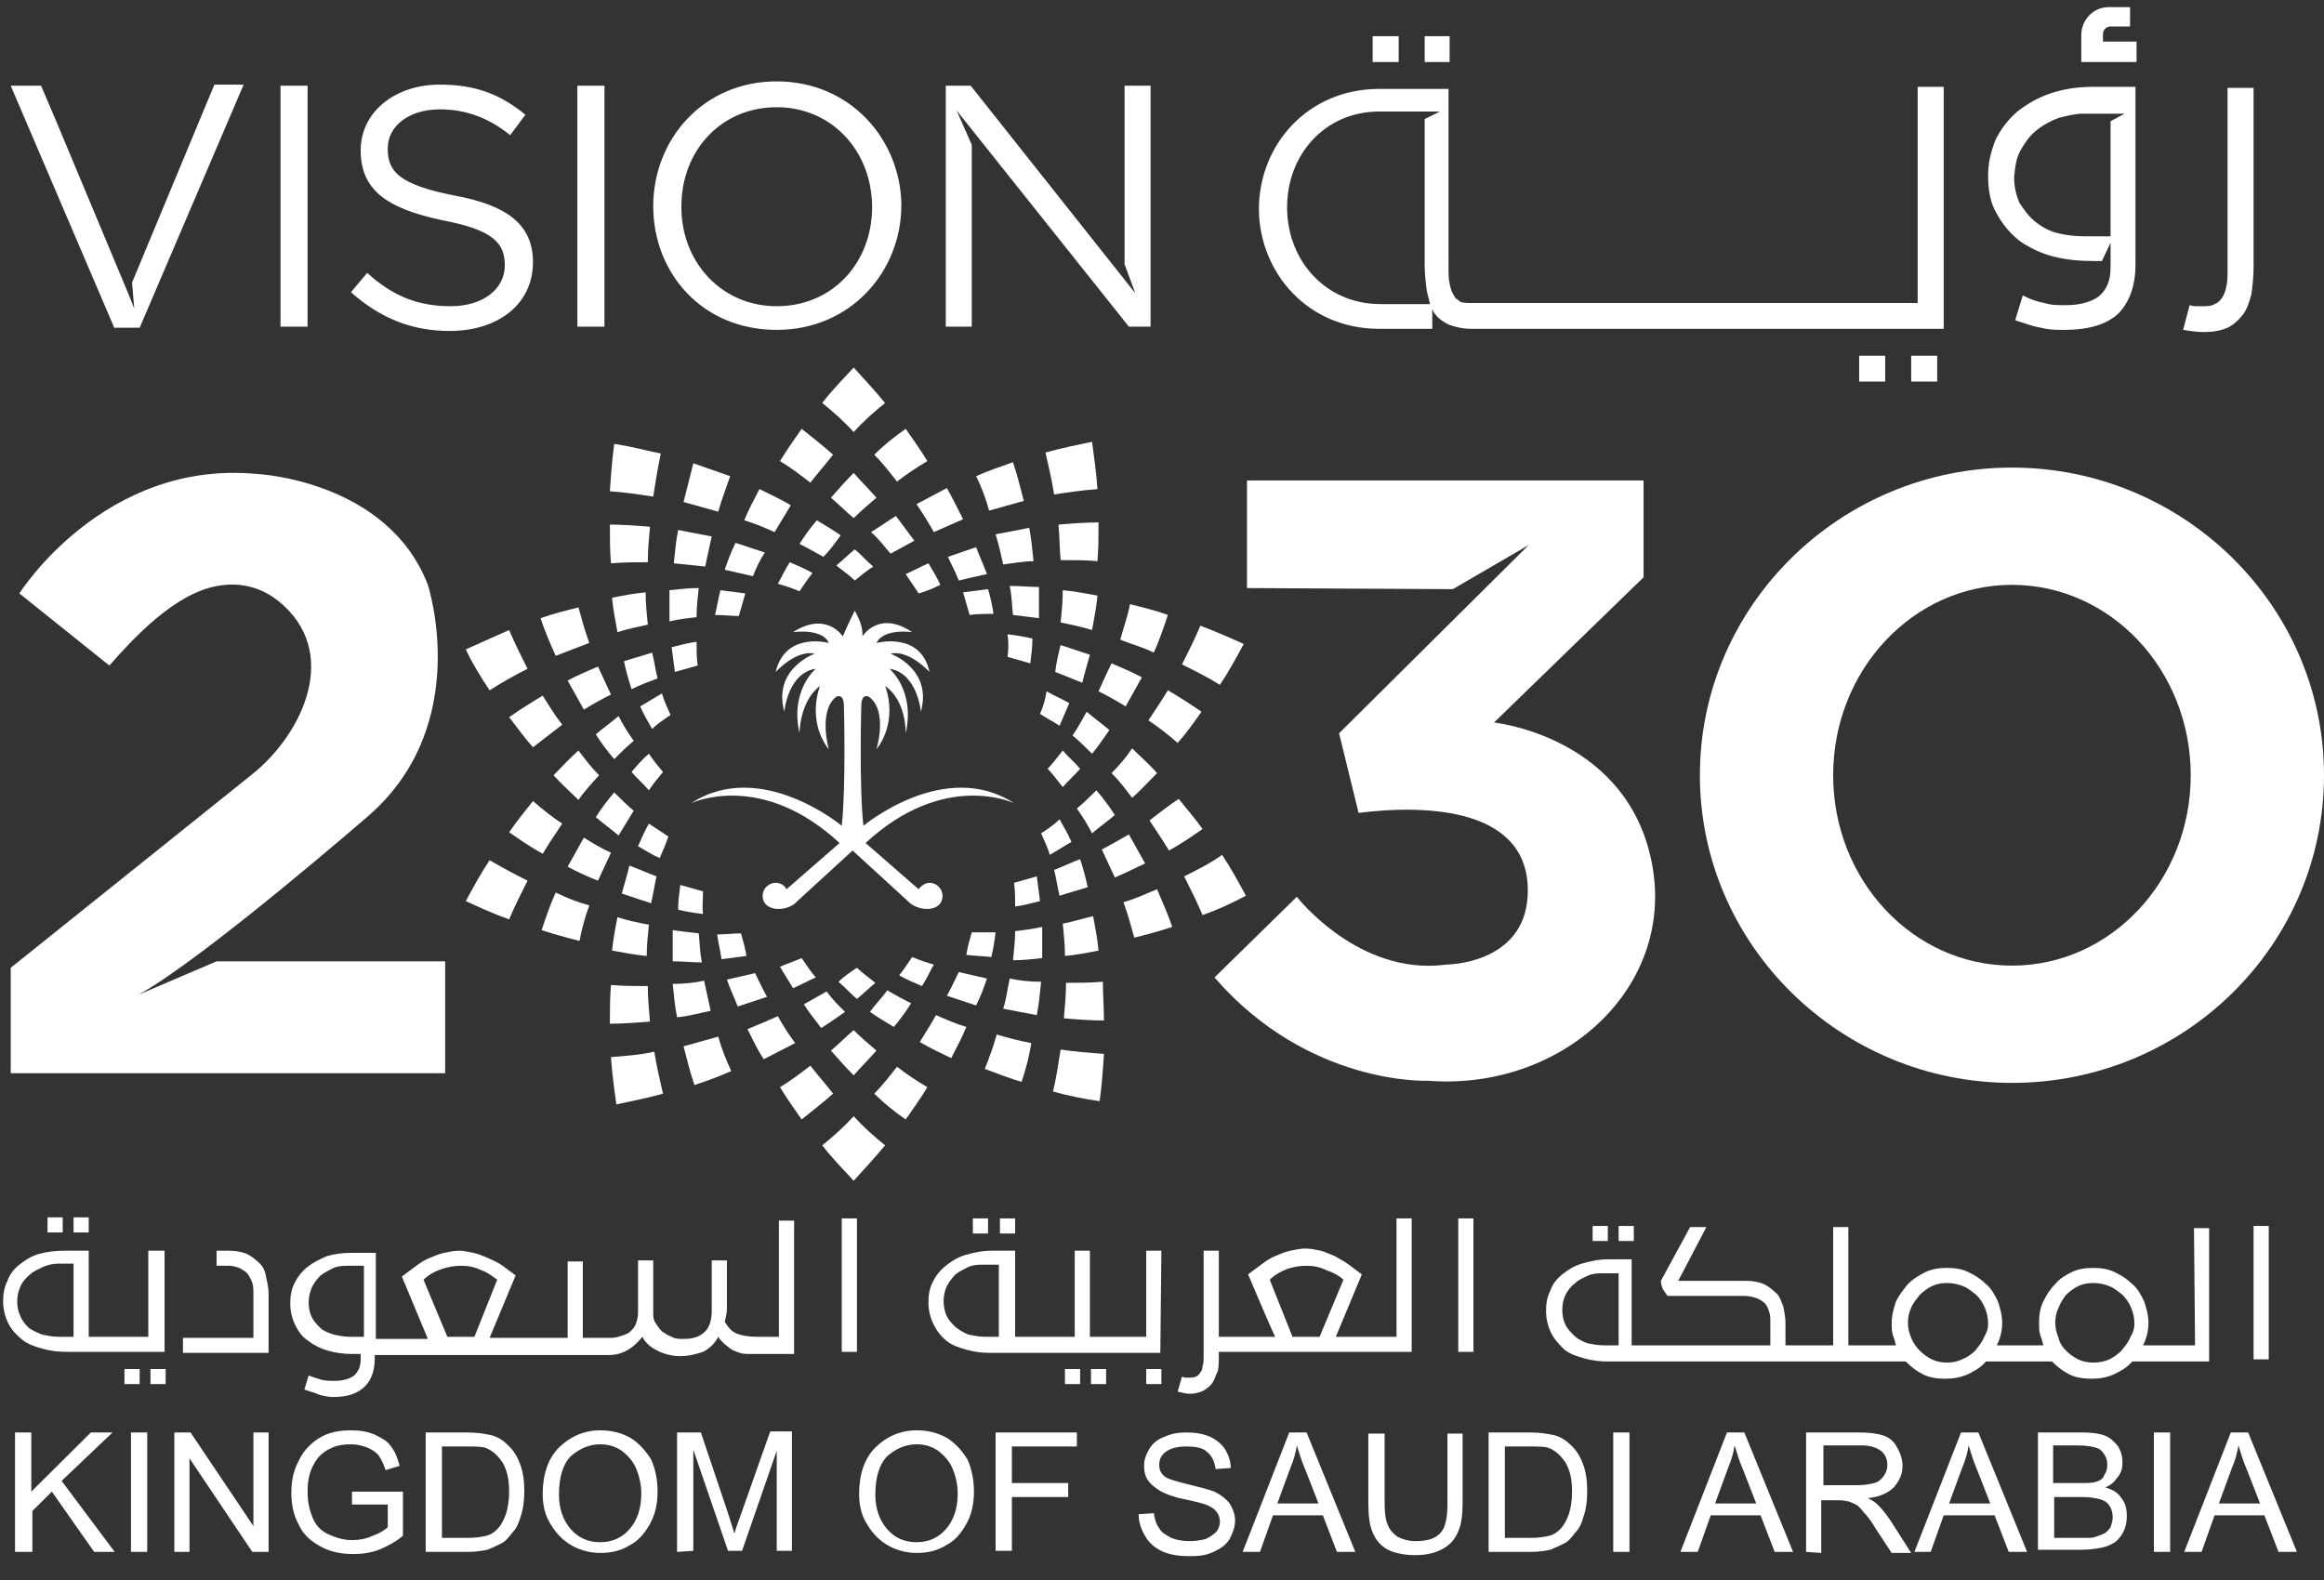 <svg width="75" height="51" viewBox="0 0 75 51" fill="none" xmlns="http://www.w3.org/2000/svg">
<rect x="0" y="0" width="75" height="51" fill="#333333" stroke="none"/>
<g id="Group">
<path id="Vector" fill-rule="evenodd" clip-rule="evenodd" d="M25.102 32.801C24.787 32.94 24.473 33.079 24.123 33.218C24.298 33.565 24.438 33.877 24.648 34.19C24.997 34.016 25.312 33.843 25.662 33.669C25.452 33.391 25.277 33.114 25.102 32.801Z" fill="white"/>
<path id="Vector_2" fill-rule="evenodd" clip-rule="evenodd" d="M3.528 21.482L0.625 19.155C0.625 19.155 3.353 14.815 8.318 15.301C8.318 15.301 12.514 15.509 13.808 18.878C13.808 18.878 15.276 23.357 11.92 26.308C11.92 26.308 6.605 30.926 4.472 32.107L6.989 31.03H14.367V34.642H0.346V31.239L8.143 24.989C9.787 23.669 11.011 21.03 8.982 19.398C8.458 18.982 7.794 18.773 7.024 18.912C5.626 19.155 4.297 20.614 3.528 21.482Z" fill="white"/>
<path id="Vector_3" fill-rule="evenodd" clip-rule="evenodd" d="M40.243 18.982V15.509H53.041V18.634L48.215 23.322C48.215 23.322 52.236 23.739 53.216 27.454C54.334 31.655 50.558 35.232 46.082 34.885C46.082 34.885 42.236 35.058 39.194 31.551L41.851 28.947C41.851 28.947 43.844 31.517 46.677 31.135C46.677 31.135 49.159 31.135 49.299 28.947C49.474 26.065 46.047 25.961 43.844 26.239L43.215 23.669L49.334 17.593L46.886 19.017L40.243 18.982Z" fill="white"/>
<path id="Vector_4" fill-rule="evenodd" clip-rule="evenodd" d="M64.93 15.093C70.454 15.093 75 19.537 75 25.023C75 30.51 70.489 34.954 64.93 34.954C59.405 34.954 54.859 30.51 54.859 25.023C54.859 19.537 59.405 15.093 64.93 15.093ZM64.93 18.878C68.112 18.878 70.699 21.621 70.699 25.023C70.699 28.426 68.112 31.169 64.93 31.169C61.748 31.169 59.16 28.426 59.16 25.023C59.16 21.621 61.748 18.878 64.93 18.878Z" fill="white"/>
<path id="Vector_5" fill-rule="evenodd" clip-rule="evenodd" d="M27.55 16.725C27.795 16.482 28.039 16.273 28.284 16.065C28.039 15.787 27.795 15.544 27.55 15.266C27.305 15.509 27.06 15.787 26.816 16.065C27.06 16.273 27.305 16.516 27.55 16.725Z" fill="white"/>
<path id="Vector_6" fill-rule="evenodd" clip-rule="evenodd" d="M27.55 13.947C27.864 13.599 28.214 13.287 28.564 13.009C28.249 12.627 27.899 12.245 27.55 11.863C27.2 12.245 26.851 12.592 26.536 13.009C26.885 13.287 27.235 13.599 27.55 13.947Z" fill="white"/>
<path id="Vector_7" fill-rule="evenodd" clip-rule="evenodd" d="M28.948 15.544C29.263 15.301 29.578 15.092 29.928 14.884C29.718 14.537 29.473 14.19 29.228 13.842C28.879 14.086 28.529 14.363 28.214 14.676C28.459 14.919 28.704 15.231 28.948 15.544Z" fill="white"/>
<path id="Vector_8" fill-rule="evenodd" clip-rule="evenodd" d="M30.942 18.738C30.837 18.46 30.697 18.217 30.592 17.974C30.907 17.87 31.186 17.766 31.501 17.662C31.606 17.94 31.746 18.252 31.851 18.53C31.536 18.599 31.221 18.669 30.942 18.738Z" fill="white"/>
<path id="Vector_9" fill-rule="evenodd" clip-rule="evenodd" d="M29.648 19.155C29.508 18.947 29.368 18.738 29.228 18.53C29.473 18.426 29.718 18.287 29.963 18.183C30.102 18.426 30.242 18.634 30.347 18.877C30.137 18.982 29.893 19.086 29.648 19.155Z" fill="white"/>
<path id="Vector_10" fill-rule="evenodd" clip-rule="evenodd" d="M30.137 17.176C29.963 16.864 29.788 16.586 29.578 16.273C29.893 16.1 30.242 15.926 30.557 15.753C30.732 16.065 30.907 16.412 31.081 16.76C30.767 16.898 30.452 17.037 30.137 17.176Z" fill="white"/>
<path id="Vector_11" fill-rule="evenodd" clip-rule="evenodd" d="M28.739 17.871C28.529 17.628 28.354 17.385 28.109 17.176C28.389 17.003 28.634 16.829 28.913 16.655C29.123 16.933 29.298 17.176 29.508 17.454C29.263 17.593 28.983 17.732 28.739 17.871Z" fill="white"/>
<path id="Vector_12" fill-rule="evenodd" clip-rule="evenodd" d="M26.151 15.579C26.396 15.266 26.641 14.988 26.886 14.676C26.571 14.398 26.221 14.12 25.871 13.842C25.627 14.19 25.382 14.537 25.172 14.884C25.522 15.092 25.837 15.336 26.151 15.579Z" fill="white"/>
<path id="Vector_13" fill-rule="evenodd" clip-rule="evenodd" d="M27.55 33.252C27.795 33.495 28.039 33.703 28.284 33.912C28.039 34.19 27.795 34.432 27.55 34.71C27.305 34.467 27.06 34.19 26.816 33.912C27.06 33.703 27.305 33.46 27.55 33.252Z" fill="white"/>
<path id="Vector_14" fill-rule="evenodd" clip-rule="evenodd" d="M27.55 36.03C27.864 36.377 28.214 36.69 28.564 36.968C28.249 37.349 27.899 37.731 27.55 38.113C27.2 37.731 26.851 37.384 26.536 36.968C26.885 36.69 27.235 36.377 27.55 36.03Z" fill="white"/>
<path id="Vector_15" fill-rule="evenodd" clip-rule="evenodd" d="M28.948 34.433C29.263 34.676 29.578 34.885 29.928 35.093C29.718 35.44 29.473 35.788 29.228 36.135C28.879 35.892 28.529 35.614 28.214 35.301C28.459 35.058 28.704 34.746 28.948 34.433Z" fill="white"/>
<path id="Vector_16" fill-rule="evenodd" clip-rule="evenodd" d="M26.151 34.398C26.396 34.711 26.641 34.989 26.886 35.301C26.571 35.579 26.221 35.856 25.871 36.134C25.627 35.787 25.382 35.44 25.172 35.093C25.522 34.884 25.837 34.641 26.151 34.398Z" fill="white"/>
<path id="Vector_17" fill-rule="evenodd" clip-rule="evenodd" d="M32.375 18.218C32.69 18.183 33.04 18.114 33.354 18.114C33.319 17.767 33.284 17.385 33.215 17.037C32.865 17.107 32.515 17.176 32.13 17.246C32.235 17.593 32.305 17.905 32.375 18.218Z" fill="white"/>
<path id="Vector_18" fill-rule="evenodd" clip-rule="evenodd" d="M34.019 15.961C34.473 15.892 34.928 15.822 35.417 15.788C35.382 15.267 35.312 14.781 35.243 14.26C34.753 14.364 34.228 14.468 33.739 14.607C33.844 15.058 33.949 15.51 34.019 15.961Z" fill="white"/>
<path id="Vector_19" fill-rule="evenodd" clip-rule="evenodd" d="M34.228 18.079C34.613 18.079 35.033 18.079 35.417 18.113C35.452 17.697 35.452 17.28 35.452 16.863C35.033 16.863 34.578 16.898 34.158 16.933C34.194 17.28 34.194 17.697 34.228 18.079Z" fill="white"/>
<path id="Vector_20" fill-rule="evenodd" clip-rule="evenodd" d="M34.228 20.093C34.264 19.745 34.298 19.398 34.298 19.051C34.683 19.086 35.033 19.155 35.417 19.225C35.382 19.607 35.312 19.954 35.243 20.336C34.893 20.232 34.578 20.162 34.228 20.093Z" fill="white"/>
<path id="Vector_21" fill-rule="evenodd" clip-rule="evenodd" d="M32.69 19.85C32.655 19.537 32.655 19.225 32.585 18.912C32.9 18.912 33.215 18.947 33.529 18.947C33.529 19.294 33.529 19.607 33.529 19.954C33.249 19.919 32.97 19.885 32.69 19.85Z" fill="white"/>
<path id="Vector_22" fill-rule="evenodd" clip-rule="evenodd" d="M31.291 19.849C31.221 19.606 31.151 19.363 31.081 19.12C31.361 19.085 31.606 19.051 31.886 19.016C31.956 19.259 32.026 19.537 32.061 19.814C31.816 19.814 31.571 19.814 31.291 19.849Z" fill="white"/>
<path id="Vector_23" fill-rule="evenodd" clip-rule="evenodd" d="M31.921 16.482C32.305 16.377 32.655 16.273 33.04 16.169C32.935 15.752 32.83 15.336 32.69 14.919C32.305 15.058 31.886 15.197 31.501 15.37C31.676 15.718 31.816 16.099 31.921 16.482Z" fill="white"/>
<path id="Vector_24" fill-rule="evenodd" clip-rule="evenodd" d="M22.724 31.655C22.794 31.968 22.864 32.315 22.934 32.627C22.584 32.697 22.235 32.801 21.85 32.836C21.78 32.488 21.745 32.106 21.71 31.759C22.06 31.759 22.41 31.724 22.724 31.655Z" fill="white"/>
<path id="Vector_25" fill-rule="evenodd" clip-rule="evenodd" d="M22.55 30.127C22.584 30.44 22.584 30.752 22.654 31.065C22.34 31.065 22.025 31.03 21.71 31.03C21.71 30.683 21.71 30.37 21.71 30.023C21.955 30.058 22.235 30.093 22.55 30.127Z" fill="white"/>
<path id="Vector_26" fill-rule="evenodd" clip-rule="evenodd" d="M21.116 33.947C21.186 34.398 21.291 34.85 21.396 35.301C20.906 35.44 20.382 35.544 19.892 35.648C19.822 35.162 19.752 34.642 19.717 34.121C20.172 34.086 20.661 34.051 21.116 33.947Z" fill="white"/>
<path id="Vector_27" fill-rule="evenodd" clip-rule="evenodd" d="M23.179 33.461C23.284 33.843 23.424 34.19 23.599 34.572C23.214 34.745 22.829 34.884 22.41 35.023C22.27 34.606 22.165 34.19 22.06 33.773C22.445 33.669 22.794 33.565 23.179 33.461Z" fill="white"/>
<path id="Vector_28" fill-rule="evenodd" clip-rule="evenodd" d="M26.676 32.002C26.431 32.141 26.186 32.28 25.941 32.419C26.116 32.697 26.326 32.94 26.501 33.183C26.781 33.009 27.025 32.836 27.27 32.662C27.06 32.454 26.851 32.245 26.676 32.002Z" fill="white"/>
<path id="Vector_29" fill-rule="evenodd" clip-rule="evenodd" d="M25.871 30.926C25.627 31.03 25.417 31.1 25.172 31.204C25.312 31.447 25.452 31.655 25.592 31.898C25.837 31.794 26.081 31.655 26.326 31.551C26.151 31.343 26.011 31.135 25.871 30.926Z" fill="white"/>
<path id="Vector_30" fill-rule="evenodd" clip-rule="evenodd" d="M24.368 31.412C24.053 31.481 23.773 31.551 23.459 31.62C23.564 31.933 23.703 32.211 23.808 32.488C24.123 32.384 24.438 32.28 24.753 32.176C24.613 31.933 24.508 31.69 24.368 31.412Z" fill="white"/>
<path id="Vector_31" fill-rule="evenodd" clip-rule="evenodd" d="M23.913 30.128C23.669 30.128 23.424 30.162 23.144 30.162C23.179 30.44 23.249 30.683 23.284 30.961C23.564 30.926 23.808 30.892 24.088 30.857C24.053 30.614 23.983 30.371 23.913 30.128Z" fill="white"/>
<path id="Vector_32" fill-rule="evenodd" clip-rule="evenodd" d="M20.906 31.829C20.906 32.211 20.941 32.593 20.976 32.975C20.556 33.01 20.102 33.044 19.682 33.044C19.682 32.628 19.682 32.211 19.717 31.794C20.137 31.829 20.521 31.829 20.906 31.829Z" fill="white"/>
<path id="Vector_33" fill-rule="evenodd" clip-rule="evenodd" d="M35.452 22.315C35.732 22.454 36.047 22.628 36.327 22.801C36.501 22.489 36.676 22.176 36.851 21.864C36.536 21.69 36.187 21.551 35.872 21.412C35.732 21.69 35.592 22.003 35.452 22.315Z" fill="white"/>
<path id="Vector_34" fill-rule="evenodd" clip-rule="evenodd" d="M32.515 21.203C32.76 21.273 33.005 21.342 33.249 21.412C33.284 21.134 33.319 20.891 33.319 20.613C33.04 20.544 32.795 20.509 32.515 20.474C32.55 20.717 32.55 20.96 32.515 21.203Z" fill="white"/>
<path id="Vector_35" fill-rule="evenodd" clip-rule="evenodd" d="M34.054 21.69C34.333 21.794 34.648 21.933 34.928 22.037C34.998 21.725 35.103 21.412 35.173 21.134C34.858 21.03 34.543 20.926 34.228 20.822C34.159 21.1 34.089 21.377 34.054 21.69Z" fill="white"/>
<path id="Vector_36" fill-rule="evenodd" clip-rule="evenodd" d="M38.145 21.447C38.564 21.655 38.984 21.863 39.369 22.106C39.648 21.69 39.893 21.238 40.138 20.787C39.683 20.578 39.194 20.37 38.739 20.197C38.564 20.613 38.355 21.03 38.145 21.447Z" fill="white"/>
<path id="Vector_37" fill-rule="evenodd" clip-rule="evenodd" d="M37.061 23.252C37.376 23.461 37.69 23.704 38.005 23.981C38.285 23.669 38.529 23.322 38.774 22.974C38.425 22.731 38.04 22.488 37.69 22.28C37.48 22.627 37.271 22.94 37.061 23.252Z" fill="white"/>
<path id="Vector_38" fill-rule="evenodd" clip-rule="evenodd" d="M36.152 20.648C36.501 20.787 36.886 20.891 37.236 21.065C37.41 20.683 37.55 20.266 37.69 19.849C37.306 19.71 36.886 19.606 36.466 19.502C36.397 19.884 36.257 20.266 36.152 20.648Z" fill="white"/>
<path id="Vector_39" fill-rule="evenodd" clip-rule="evenodd" d="M19.717 27.524C19.577 27.836 19.438 28.114 19.298 28.427C18.948 28.288 18.633 28.149 18.319 27.975C18.493 27.663 18.668 27.35 18.843 27.038C19.123 27.211 19.402 27.385 19.717 27.524Z" fill="white"/>
<path id="Vector_40" fill-rule="evenodd" clip-rule="evenodd" d="M21.396 24.919C21.221 25.128 21.081 25.301 20.941 25.509C20.766 25.301 20.556 25.128 20.382 24.919C20.556 24.711 20.731 24.503 20.941 24.329C21.081 24.537 21.221 24.711 21.396 24.919Z" fill="white"/>
<path id="Vector_41" fill-rule="evenodd" clip-rule="evenodd" d="M20.451 26.169C20.277 26.447 20.137 26.69 19.962 26.968C19.717 26.759 19.472 26.586 19.228 26.377C19.402 26.099 19.612 25.822 19.822 25.579C20.032 25.787 20.242 25.995 20.451 26.169Z" fill="white"/>
<path id="Vector_42" fill-rule="evenodd" clip-rule="evenodd" d="M17.025 28.426C16.815 28.843 16.605 29.259 16.43 29.676C15.941 29.503 15.486 29.294 15.032 29.086C15.276 28.634 15.521 28.183 15.801 27.766C16.221 28.009 16.605 28.218 17.025 28.426Z" fill="white"/>
<path id="Vector_43" fill-rule="evenodd" clip-rule="evenodd" d="M19.018 29.225C18.878 29.607 18.773 29.989 18.703 30.371C18.284 30.266 17.899 30.162 17.479 30.023C17.619 29.607 17.759 29.19 17.934 28.808C18.284 28.982 18.633 29.121 19.018 29.225Z" fill="white"/>
<path id="Vector_44" fill-rule="evenodd" clip-rule="evenodd" d="M22.689 28.773C22.445 28.704 22.2 28.634 21.955 28.565C21.92 28.843 21.885 29.086 21.885 29.364C22.165 29.433 22.41 29.468 22.689 29.502C22.654 29.259 22.689 29.016 22.689 28.773Z" fill="white"/>
<path id="Vector_45" fill-rule="evenodd" clip-rule="evenodd" d="M20.941 29.85C20.591 29.78 20.242 29.711 19.927 29.607C19.857 29.954 19.787 30.336 19.752 30.683C20.137 30.753 20.486 30.822 20.871 30.857C20.871 30.51 20.906 30.197 20.941 29.85Z" fill="white"/>
<path id="Vector_46" fill-rule="evenodd" clip-rule="evenodd" d="M21.186 28.287C20.906 28.183 20.591 28.044 20.312 27.94C20.242 28.252 20.137 28.565 20.067 28.843C20.382 28.947 20.696 29.051 21.011 29.155C21.081 28.877 21.116 28.599 21.186 28.287Z" fill="white"/>
<path id="Vector_47" fill-rule="evenodd" clip-rule="evenodd" d="M21.57 27.002C21.361 26.863 21.151 26.725 20.941 26.586C20.801 26.829 20.696 27.072 20.591 27.315C20.836 27.454 21.046 27.593 21.291 27.697C21.396 27.454 21.5 27.211 21.57 27.002Z" fill="white"/>
<path id="Vector_48" fill-rule="evenodd" clip-rule="evenodd" d="M18.144 26.586C17.934 26.898 17.724 27.211 17.514 27.558C17.13 27.349 16.78 27.107 16.43 26.863C16.675 26.516 16.92 26.204 17.2 25.856C17.514 26.134 17.829 26.377 18.144 26.586Z" fill="white"/>
<path id="Vector_49" fill-rule="evenodd" clip-rule="evenodd" d="M35.557 27.419C35.697 27.732 35.837 28.01 35.977 28.322C36.327 28.183 36.641 28.01 36.956 27.871C36.781 27.558 36.606 27.246 36.431 26.933C36.117 27.107 35.837 27.281 35.557 27.419Z" fill="white"/>
<path id="Vector_50" fill-rule="evenodd" clip-rule="evenodd" d="M34.613 23.739C34.823 23.912 35.033 24.121 35.242 24.329C35.452 24.086 35.627 23.808 35.802 23.565C35.557 23.357 35.312 23.183 35.068 22.975C34.928 23.218 34.788 23.496 34.613 23.739Z" fill="white"/>
<path id="Vector_51" fill-rule="evenodd" clip-rule="evenodd" d="M33.809 24.815C33.984 24.988 34.124 25.197 34.298 25.405C34.473 25.197 34.683 25.023 34.858 24.815C34.683 24.607 34.473 24.433 34.298 24.225C34.124 24.433 33.984 24.641 33.809 24.815Z" fill="white"/>
<path id="Vector_52" fill-rule="evenodd" clip-rule="evenodd" d="M35.872 24.954C36.117 25.197 36.327 25.475 36.536 25.753C36.816 25.51 37.061 25.232 37.341 24.954C37.096 24.676 36.816 24.433 36.536 24.155C36.327 24.468 36.117 24.711 35.872 24.954Z" fill="white"/>
<path id="Vector_53" fill-rule="evenodd" clip-rule="evenodd" d="M34.753 26.1C34.928 26.343 35.103 26.621 35.242 26.898C35.487 26.69 35.732 26.517 35.977 26.308C35.802 26.03 35.592 25.753 35.382 25.509C35.208 25.683 34.998 25.892 34.753 26.1Z" fill="white"/>
<path id="Vector_54" fill-rule="evenodd" clip-rule="evenodd" d="M38.215 28.288C38.425 28.704 38.634 29.121 38.809 29.538C39.299 29.364 39.753 29.155 40.208 28.913C39.963 28.461 39.718 28.01 39.439 27.593C39.054 27.871 38.634 28.079 38.215 28.288Z" fill="white"/>
<path id="Vector_55" fill-rule="evenodd" clip-rule="evenodd" d="M33.564 23.044C33.774 23.183 33.984 23.287 34.194 23.426C34.298 23.183 34.403 22.939 34.508 22.696C34.264 22.558 34.019 22.453 33.774 22.314C33.739 22.558 33.669 22.801 33.564 23.044Z" fill="white"/>
<path id="Vector_56" fill-rule="evenodd" clip-rule="evenodd" d="M36.257 29.12C36.396 29.503 36.501 29.884 36.606 30.266C37.026 30.162 37.41 30.058 37.83 29.919C37.69 29.503 37.515 29.12 37.34 28.704C36.991 28.843 36.641 29.016 36.257 29.12Z" fill="white"/>
<path id="Vector_57" fill-rule="evenodd" clip-rule="evenodd" d="M37.096 26.482C37.306 26.794 37.515 27.107 37.725 27.454C38.11 27.245 38.459 27.002 38.809 26.759C38.564 26.412 38.285 26.1 38.04 25.787C37.725 25.995 37.41 26.238 37.096 26.482Z" fill="white"/>
<path id="Vector_58" fill-rule="evenodd" clip-rule="evenodd" d="M19.717 22.419C19.438 22.558 19.123 22.731 18.843 22.905C18.668 22.592 18.493 22.28 18.319 21.967C18.633 21.794 18.983 21.655 19.298 21.516C19.438 21.828 19.577 22.106 19.717 22.419Z" fill="white"/>
<path id="Vector_59" fill-rule="evenodd" clip-rule="evenodd" d="M17.025 21.586C16.605 21.794 16.186 22.038 15.801 22.281C15.521 21.864 15.241 21.413 15.032 20.961C15.486 20.753 15.976 20.544 16.43 20.336C16.605 20.753 16.815 21.169 17.025 21.586Z" fill="white"/>
<path id="Vector_60" fill-rule="evenodd" clip-rule="evenodd" d="M18.144 23.392C17.829 23.635 17.514 23.878 17.2 24.121C16.92 23.808 16.675 23.461 16.43 23.149C16.78 22.905 17.165 22.662 17.514 22.454C17.689 22.732 17.899 23.079 18.144 23.392Z" fill="white"/>
<path id="Vector_61" fill-rule="evenodd" clip-rule="evenodd" d="M19.333 25.023C19.088 24.78 18.878 24.502 18.668 24.225C18.389 24.468 18.144 24.745 17.864 25.023C18.109 25.301 18.389 25.544 18.668 25.822C18.878 25.509 19.123 25.266 19.333 25.023Z" fill="white"/>
<path id="Vector_62" fill-rule="evenodd" clip-rule="evenodd" d="M20.451 23.912C20.277 23.669 20.102 23.392 19.962 23.114C19.717 23.322 19.472 23.496 19.228 23.704C19.402 23.982 19.612 24.26 19.822 24.503C20.032 24.294 20.242 24.086 20.451 23.912Z" fill="white"/>
<path id="Vector_63" fill-rule="evenodd" clip-rule="evenodd" d="M19.018 20.752C18.668 20.891 18.284 21.03 17.934 21.169C17.759 20.787 17.584 20.37 17.444 19.954C17.829 19.815 18.249 19.711 18.668 19.606C18.773 19.988 18.878 20.37 19.018 20.752Z" fill="white"/>
<path id="Vector_64" fill-rule="evenodd" clip-rule="evenodd" d="M32.585 31.586C32.515 31.898 32.48 32.245 32.375 32.558C32.725 32.627 33.075 32.697 33.459 32.766C33.529 32.419 33.564 32.037 33.599 31.69C33.249 31.69 32.9 31.655 32.585 31.586Z" fill="white"/>
<path id="Vector_65" fill-rule="evenodd" clip-rule="evenodd" d="M34.019 28.079C34.089 28.357 34.124 28.635 34.194 28.913C34.508 28.808 34.788 28.739 35.103 28.635C35.033 28.322 34.963 28.044 34.858 27.732C34.578 27.836 34.298 27.975 34.019 28.079Z" fill="white"/>
<path id="Vector_66" fill-rule="evenodd" clip-rule="evenodd" d="M32.725 28.496C32.76 28.739 32.76 28.982 32.76 29.26C33.04 29.225 33.284 29.155 33.564 29.086C33.529 28.808 33.494 28.565 33.459 28.287C33.215 28.357 32.97 28.426 32.725 28.496Z" fill="white"/>
<path id="Vector_67" fill-rule="evenodd" clip-rule="evenodd" d="M34.298 29.815C34.333 30.163 34.368 30.51 34.368 30.857C34.753 30.822 35.103 30.753 35.452 30.683C35.417 30.301 35.347 29.954 35.278 29.572C34.963 29.642 34.648 29.746 34.298 29.815Z" fill="white"/>
<path id="Vector_68" fill-rule="evenodd" clip-rule="evenodd" d="M32.76 30.058C32.76 30.37 32.725 30.683 32.69 30.995C33.005 30.995 33.319 30.961 33.634 30.926C33.634 30.579 33.634 30.266 33.634 29.919C33.319 29.988 33.04 30.023 32.76 30.058Z" fill="white"/>
<path id="Vector_69" fill-rule="evenodd" clip-rule="evenodd" d="M34.228 33.878C34.159 34.329 34.089 34.781 33.984 35.232C34.473 35.371 34.998 35.475 35.487 35.545C35.557 35.059 35.592 34.538 35.627 34.017C35.138 33.982 34.683 33.947 34.228 33.878Z" fill="white"/>
<path id="Vector_70" fill-rule="evenodd" clip-rule="evenodd" d="M33.599 26.898C33.704 27.142 33.809 27.35 33.879 27.593C34.124 27.454 34.333 27.315 34.578 27.176C34.473 26.933 34.333 26.69 34.194 26.447C34.019 26.621 33.809 26.759 33.599 26.898Z" fill="white"/>
<path id="Vector_71" fill-rule="evenodd" clip-rule="evenodd" d="M32.166 33.392C32.061 33.773 31.921 34.156 31.781 34.503C32.166 34.642 32.585 34.815 32.97 34.919C33.11 34.503 33.215 34.086 33.284 33.669C32.9 33.6 32.515 33.496 32.166 33.392Z" fill="white"/>
<path id="Vector_72" fill-rule="evenodd" clip-rule="evenodd" d="M28.634 31.968C28.879 32.107 29.123 32.246 29.403 32.384C29.228 32.662 29.053 32.905 28.844 33.148C28.564 32.975 28.319 32.836 28.074 32.662C28.249 32.419 28.459 32.211 28.634 31.968Z" fill="white"/>
<path id="Vector_73" fill-rule="evenodd" clip-rule="evenodd" d="M29.438 30.892C29.683 30.996 29.893 31.065 30.137 31.135C29.997 31.378 29.893 31.621 29.753 31.829C29.508 31.725 29.263 31.621 29.018 31.482C29.158 31.308 29.298 31.1 29.438 30.892Z" fill="white"/>
<path id="Vector_74" fill-rule="evenodd" clip-rule="evenodd" d="M30.207 32.766C30.522 32.905 30.837 33.044 31.186 33.148C31.047 33.495 30.872 33.808 30.697 34.155C30.347 33.982 30.032 33.843 29.683 33.634C29.858 33.357 30.032 33.079 30.207 32.766Z" fill="white"/>
<path id="Vector_75" fill-rule="evenodd" clip-rule="evenodd" d="M30.942 31.377C31.256 31.447 31.536 31.516 31.851 31.585C31.746 31.898 31.641 32.176 31.501 32.454C31.186 32.349 30.872 32.245 30.557 32.141C30.697 31.898 30.802 31.655 30.942 31.377Z" fill="white"/>
<path id="Vector_76" fill-rule="evenodd" clip-rule="evenodd" d="M27.655 31.238C27.83 31.412 28.039 31.551 28.249 31.725C28.039 31.898 27.864 32.072 27.655 32.245C27.445 32.072 27.27 31.863 27.06 31.69C27.235 31.516 27.445 31.377 27.655 31.238Z" fill="white"/>
<path id="Vector_77" fill-rule="evenodd" clip-rule="evenodd" d="M31.361 30.093C31.606 30.093 31.851 30.093 32.13 30.093C32.096 30.371 32.06 30.614 31.991 30.892C31.711 30.857 31.466 30.857 31.186 30.822C31.221 30.579 31.291 30.336 31.361 30.093Z" fill="white"/>
<path id="Vector_78" fill-rule="evenodd" clip-rule="evenodd" d="M34.403 31.724C34.403 32.106 34.368 32.488 34.333 32.87C34.753 32.905 35.208 32.94 35.627 32.94C35.627 32.523 35.592 32.106 35.592 31.689C35.173 31.724 34.788 31.724 34.403 31.724Z" fill="white"/>
<path id="Vector_79" fill-rule="evenodd" clip-rule="evenodd" d="M22.759 18.287C22.445 18.252 22.095 18.218 21.745 18.183C21.78 17.836 21.815 17.454 21.885 17.106C22.235 17.176 22.584 17.245 22.969 17.315C22.899 17.627 22.829 17.94 22.759 18.287Z" fill="white"/>
<path id="Vector_80" fill-rule="evenodd" clip-rule="evenodd" d="M26.571 17.975C26.326 17.836 26.081 17.697 25.802 17.558C25.976 17.28 26.151 17.037 26.361 16.794C26.641 16.968 26.886 17.107 27.13 17.28C26.955 17.523 26.781 17.766 26.571 17.975Z" fill="white"/>
<path id="Vector_81" fill-rule="evenodd" clip-rule="evenodd" d="M25.802 19.086C25.557 18.982 25.347 18.912 25.102 18.843C25.242 18.6 25.347 18.357 25.487 18.148C25.732 18.252 25.976 18.357 26.221 18.495C26.081 18.669 25.941 18.877 25.802 19.086Z" fill="white"/>
<path id="Vector_82" fill-rule="evenodd" clip-rule="evenodd" d="M24.997 17.176C24.683 17.037 24.368 16.898 24.018 16.794C24.158 16.447 24.333 16.134 24.508 15.787C24.857 15.961 25.172 16.1 25.522 16.308C25.347 16.586 25.172 16.898 24.997 17.176Z" fill="white"/>
<path id="Vector_83" fill-rule="evenodd" clip-rule="evenodd" d="M24.298 18.599C23.983 18.53 23.703 18.46 23.389 18.391C23.494 18.078 23.599 17.801 23.738 17.523C24.053 17.627 24.368 17.731 24.683 17.835C24.543 18.044 24.403 18.322 24.298 18.599Z" fill="white"/>
<path id="Vector_84" fill-rule="evenodd" clip-rule="evenodd" d="M21.081 16.03C20.626 15.961 20.172 15.891 19.682 15.857C19.717 15.336 19.752 14.85 19.822 14.329C20.312 14.398 20.836 14.537 21.326 14.641C21.221 15.127 21.151 15.579 21.081 16.03Z" fill="white"/>
<path id="Vector_85" fill-rule="evenodd" clip-rule="evenodd" d="M27.585 18.739C27.41 18.565 27.2 18.426 26.99 18.253C27.2 18.079 27.375 17.905 27.585 17.732C27.795 17.905 27.969 18.114 28.179 18.287C27.969 18.426 27.795 18.565 27.585 18.739Z" fill="white"/>
<path id="Vector_86" fill-rule="evenodd" clip-rule="evenodd" d="M20.906 18.148C20.521 18.148 20.102 18.148 19.717 18.183C19.682 17.766 19.682 17.35 19.682 16.933C20.102 16.933 20.556 16.968 20.976 17.003C20.941 17.384 20.906 17.766 20.906 18.148Z" fill="white"/>
<path id="Vector_87" fill-rule="evenodd" clip-rule="evenodd" d="M21.221 21.898C21.151 21.62 21.116 21.343 21.046 21.065C20.731 21.169 20.451 21.239 20.137 21.343C20.207 21.655 20.277 21.933 20.382 22.245C20.661 22.107 20.941 22.002 21.221 21.898Z" fill="white"/>
<path id="Vector_88" fill-rule="evenodd" clip-rule="evenodd" d="M22.515 21.481C22.48 21.238 22.48 20.995 22.48 20.717C22.2 20.752 21.955 20.822 21.675 20.891C21.71 21.169 21.745 21.412 21.78 21.689C22.025 21.62 22.27 21.551 22.515 21.481Z" fill="white"/>
<path id="Vector_89" fill-rule="evenodd" clip-rule="evenodd" d="M20.906 20.163C20.871 19.815 20.836 19.468 20.836 19.121C20.451 19.156 20.102 19.225 19.752 19.294C19.787 19.676 19.857 20.024 19.927 20.406C20.242 20.301 20.591 20.232 20.906 20.163Z" fill="white"/>
<path id="Vector_90" fill-rule="evenodd" clip-rule="evenodd" d="M22.48 19.919C22.48 19.606 22.515 19.294 22.549 18.981C22.235 18.981 21.92 19.016 21.605 19.051C21.605 19.398 21.605 19.711 21.605 20.058C21.885 19.988 22.2 19.954 22.48 19.919Z" fill="white"/>
<path id="Vector_91" fill-rule="evenodd" clip-rule="evenodd" d="M21.64 23.079C21.535 22.836 21.431 22.627 21.361 22.384C21.116 22.523 20.906 22.662 20.661 22.801C20.766 23.044 20.906 23.287 21.046 23.53C21.221 23.357 21.431 23.218 21.64 23.079Z" fill="white"/>
<path id="Vector_92" fill-rule="evenodd" clip-rule="evenodd" d="M23.843 19.884C23.913 19.641 23.983 19.398 24.053 19.155C23.773 19.12 23.529 19.086 23.249 19.051C23.179 19.329 23.144 19.572 23.074 19.85C23.354 19.85 23.599 19.884 23.843 19.884Z" fill="white"/>
<path id="Vector_93" fill-rule="evenodd" clip-rule="evenodd" d="M23.179 16.517C22.794 16.412 22.445 16.308 22.06 16.204C22.165 15.787 22.27 15.371 22.375 14.954C22.759 15.093 23.179 15.232 23.564 15.371C23.424 15.787 23.284 16.135 23.179 16.517Z" fill="white"/>
<path id="Vector_94" fill-rule="evenodd" clip-rule="evenodd" d="M0.485 50.093V46.238H1.01V48.148L2.933 46.238H3.632L1.989 47.801L3.702 50.093H3.038L1.674 48.148L1.045 48.773V50.093H0.485ZM70.489 50.093L71.993 46.238H72.552L74.126 50.093H73.531L73.077 48.912H71.468L71.049 50.093H70.489ZM71.608 48.53H72.937L72.517 47.454C72.377 47.141 72.308 46.863 72.238 46.655C72.203 46.898 72.133 47.141 72.028 47.384L71.608 48.53ZM69.51 50.093V46.238H70.035V50.093H69.51ZM65.769 50.093V46.238H67.237C67.517 46.238 67.762 46.273 67.937 46.343C68.112 46.412 68.251 46.551 68.356 46.69C68.461 46.863 68.496 47.037 68.496 47.211C68.496 47.384 68.461 47.523 68.356 47.662C68.251 47.801 68.146 47.94 67.937 48.009C68.181 48.079 68.356 48.183 68.461 48.356C68.601 48.53 68.636 48.704 68.636 48.947C68.636 49.12 68.601 49.294 68.531 49.433C68.461 49.572 68.356 49.711 68.251 49.78C68.146 49.849 68.007 49.919 67.832 49.954C67.657 49.988 67.447 50.023 67.202 50.023H65.769V50.093ZM66.293 47.87H67.132C67.342 47.87 67.517 47.87 67.622 47.836C67.762 47.801 67.867 47.731 67.902 47.627C67.972 47.523 68.007 47.419 68.007 47.28C68.007 47.141 67.972 47.037 67.902 46.933C67.832 46.829 67.762 46.759 67.622 46.724C67.517 46.69 67.307 46.655 67.028 46.655H66.258V47.87H66.293ZM66.293 49.641H67.272C67.447 49.641 67.552 49.641 67.622 49.606C67.727 49.572 67.832 49.537 67.902 49.502C67.972 49.468 68.041 49.398 68.112 49.294C68.146 49.19 68.181 49.086 68.181 48.981C68.181 48.843 68.146 48.704 68.076 48.599C68.007 48.495 67.902 48.426 67.762 48.391C67.622 48.356 67.447 48.322 67.202 48.322H66.293V49.641ZM61.782 50.093L63.286 46.238H63.846L65.419 50.093H64.825L64.37 48.912H62.727L62.307 50.093H61.782ZM62.901 48.53H64.23L63.81 47.454C63.671 47.141 63.601 46.863 63.531 46.655C63.496 46.898 63.426 47.141 63.321 47.384L62.901 48.53ZM58.286 50.093V46.238H59.999C60.349 46.238 60.594 46.273 60.803 46.343C60.978 46.412 61.118 46.516 61.223 46.724C61.328 46.898 61.398 47.106 61.398 47.315C61.398 47.593 61.293 47.801 61.118 48.009C60.943 48.183 60.663 48.322 60.279 48.356C60.419 48.426 60.524 48.495 60.594 48.565C60.733 48.704 60.873 48.877 61.013 49.086L61.678 50.127H61.048L60.524 49.329C60.384 49.086 60.244 48.912 60.139 48.808C60.034 48.669 59.964 48.599 59.894 48.565C59.824 48.53 59.754 48.495 59.65 48.461C59.58 48.461 59.51 48.426 59.37 48.426H58.775V50.127L58.286 50.093ZM58.81 47.94H59.929C60.174 47.94 60.349 47.905 60.489 47.87C60.629 47.836 60.733 47.731 60.803 47.627C60.873 47.523 60.908 47.419 60.908 47.28C60.908 47.106 60.838 46.933 60.699 46.829C60.559 46.724 60.349 46.655 60.069 46.655H58.845V47.94H58.81ZM54.23 50.093L55.733 46.238H56.293L57.866 50.093H57.272L56.817 48.912H55.209L54.789 50.093H54.23ZM55.349 48.53H56.677L56.258 47.454C56.118 47.141 56.048 46.863 55.978 46.655C55.943 46.898 55.873 47.141 55.768 47.384L55.349 48.53ZM52.062 50.093V46.238H52.586V50.093H52.062ZM48.04 50.093V46.238H49.369C49.684 46.238 49.894 46.273 50.069 46.308C50.278 46.343 50.488 46.447 50.628 46.586C50.838 46.759 50.978 46.968 51.083 47.245C51.188 47.523 51.222 47.801 51.222 48.148C51.222 48.426 51.188 48.704 51.117 48.912C51.048 49.155 50.978 49.329 50.838 49.468C50.733 49.606 50.628 49.745 50.488 49.815C50.348 49.884 50.208 49.954 50.034 50.023C49.859 50.058 49.649 50.093 49.404 50.093H48.04ZM48.565 49.641H49.404C49.649 49.641 49.859 49.606 49.999 49.572C50.139 49.537 50.243 49.468 50.348 49.363C50.453 49.259 50.558 49.086 50.628 48.877C50.698 48.669 50.733 48.426 50.733 48.148C50.733 47.731 50.663 47.454 50.523 47.211C50.383 47.002 50.243 46.863 50.034 46.759C49.894 46.69 49.684 46.69 49.369 46.69H48.565V49.641ZM46.677 46.273H47.201V48.495C47.201 48.877 47.166 49.19 47.061 49.433C46.956 49.676 46.817 49.849 46.572 49.988C46.327 50.127 46.047 50.197 45.663 50.197C45.313 50.197 44.998 50.127 44.788 50.023C44.544 49.884 44.404 49.711 44.299 49.468C44.194 49.224 44.159 48.912 44.159 48.495V46.273H44.684V48.495C44.684 48.843 44.719 49.086 44.788 49.224C44.858 49.398 44.963 49.502 45.103 49.606C45.243 49.676 45.453 49.745 45.663 49.745C46.047 49.745 46.292 49.676 46.467 49.502C46.642 49.329 46.712 49.016 46.712 48.53V46.273H46.677ZM40.103 50.093L41.606 46.238H42.166L43.739 50.093H43.145L42.691 48.912H41.082L40.662 50.093H40.103ZM41.222 48.53H42.551L42.131 47.454C41.991 47.141 41.921 46.863 41.851 46.655C41.816 46.898 41.746 47.141 41.642 47.384L41.222 48.53ZM36.746 48.877L37.236 48.843C37.271 49.051 37.306 49.19 37.41 49.329C37.48 49.468 37.62 49.537 37.795 49.641C37.97 49.711 38.18 49.745 38.39 49.745C38.599 49.745 38.774 49.711 38.914 49.676C39.054 49.606 39.159 49.537 39.264 49.433C39.334 49.329 39.369 49.224 39.369 49.12C39.369 49.016 39.334 48.877 39.264 48.808C39.194 48.704 39.089 48.634 38.914 48.565C38.809 48.53 38.564 48.461 38.215 48.391C37.865 48.322 37.62 48.218 37.48 48.148C37.306 48.044 37.166 47.94 37.061 47.801C36.956 47.662 36.921 47.488 36.921 47.315C36.921 47.106 36.991 46.933 37.096 46.759C37.201 46.586 37.376 46.447 37.585 46.377C37.795 46.273 38.04 46.238 38.285 46.238C38.564 46.238 38.809 46.273 39.054 46.377C39.264 46.481 39.439 46.62 39.544 46.794C39.648 46.968 39.718 47.176 39.718 47.384L39.229 47.419C39.194 47.176 39.124 47.002 38.949 46.863C38.809 46.724 38.564 46.69 38.285 46.69C37.97 46.69 37.76 46.759 37.62 46.863C37.48 46.968 37.41 47.106 37.41 47.28C37.41 47.419 37.446 47.523 37.55 47.627C37.655 47.731 37.9 47.801 38.32 47.905C38.739 48.009 39.019 48.079 39.194 48.148C39.404 48.252 39.578 48.391 39.683 48.53C39.788 48.704 39.858 48.877 39.858 49.086C39.858 49.294 39.788 49.468 39.683 49.676C39.578 49.849 39.404 49.988 39.159 50.093C38.949 50.197 38.704 50.231 38.425 50.231C38.075 50.231 37.795 50.197 37.55 50.093C37.306 49.988 37.131 49.849 36.991 49.641C36.816 49.363 36.746 49.12 36.746 48.877ZM32.13 50.093V46.238H34.753V46.69H32.655V47.87H34.473V48.322H32.655V50.058H32.13V50.093ZM27.725 48.218C27.725 47.593 27.899 47.072 28.249 46.724C28.599 46.377 29.053 46.169 29.578 46.169C29.928 46.169 30.242 46.238 30.557 46.412C30.837 46.586 31.047 46.829 31.221 47.106C31.361 47.419 31.431 47.766 31.431 48.148C31.431 48.53 31.361 48.877 31.186 49.19C31.012 49.502 30.802 49.745 30.522 49.884C30.242 50.058 29.928 50.127 29.578 50.127C29.228 50.127 28.879 50.023 28.599 49.849C28.319 49.676 28.109 49.433 27.934 49.12C27.795 48.877 27.725 48.565 27.725 48.218ZM28.249 48.252C28.249 48.704 28.389 49.086 28.634 49.363C28.879 49.641 29.193 49.78 29.578 49.78C29.962 49.78 30.277 49.641 30.522 49.363C30.767 49.086 30.907 48.704 30.907 48.218C30.907 47.905 30.837 47.627 30.732 47.384C30.627 47.141 30.452 46.968 30.277 46.829C30.067 46.69 29.858 46.62 29.578 46.62C29.228 46.62 28.913 46.759 28.634 47.002C28.389 47.245 28.249 47.662 28.249 48.252ZM21.85 50.093V46.238H22.619L23.529 48.947C23.599 49.19 23.669 49.398 23.703 49.502C23.738 49.363 23.808 49.155 23.913 48.877L24.857 46.204H25.557V50.058H25.067V46.829L23.948 50.058H23.494L22.375 46.794V50.058L21.85 50.093ZM17.514 48.218C17.514 47.593 17.689 47.072 18.039 46.724C18.389 46.377 18.843 46.169 19.368 46.169C19.717 46.169 20.032 46.238 20.347 46.412C20.626 46.586 20.836 46.829 21.011 47.106C21.151 47.419 21.221 47.766 21.221 48.148C21.221 48.53 21.151 48.877 20.976 49.19C20.801 49.502 20.591 49.745 20.312 49.884C20.032 50.058 19.717 50.127 19.368 50.127C19.018 50.127 18.668 50.023 18.389 49.849C18.109 49.676 17.899 49.433 17.724 49.12C17.584 48.877 17.514 48.565 17.514 48.218ZM18.039 48.252C18.039 48.704 18.179 49.086 18.423 49.363C18.668 49.641 18.983 49.78 19.368 49.78C19.752 49.78 20.067 49.641 20.312 49.363C20.556 49.086 20.696 48.704 20.696 48.218C20.696 47.905 20.626 47.627 20.521 47.384C20.417 47.141 20.242 46.968 20.067 46.829C19.857 46.69 19.647 46.62 19.368 46.62C19.018 46.62 18.703 46.759 18.423 47.002C18.179 47.245 18.039 47.662 18.039 48.252ZM13.738 50.093V46.238H15.067C15.381 46.238 15.591 46.273 15.766 46.308C15.976 46.343 16.186 46.447 16.325 46.586C16.535 46.759 16.675 46.968 16.78 47.245C16.885 47.523 16.92 47.801 16.92 48.148C16.92 48.426 16.885 48.704 16.815 48.912C16.745 49.155 16.675 49.329 16.535 49.468C16.43 49.606 16.325 49.745 16.186 49.815C16.046 49.884 15.906 49.954 15.731 50.023C15.556 50.058 15.346 50.093 15.102 50.093H13.738ZM14.262 49.641H15.102C15.346 49.641 15.556 49.606 15.696 49.572C15.836 49.537 15.941 49.468 16.046 49.363C16.151 49.259 16.256 49.086 16.325 48.877C16.395 48.669 16.43 48.426 16.43 48.148C16.43 47.731 16.36 47.454 16.221 47.211C16.081 47.002 15.941 46.863 15.731 46.759C15.591 46.69 15.381 46.69 15.067 46.69H14.262V49.641ZM11.36 48.599V48.148H13.004V49.572C12.759 49.78 12.479 49.919 12.234 50.023C11.955 50.127 11.675 50.162 11.395 50.162C11.011 50.162 10.661 50.093 10.346 49.919C10.031 49.745 9.787 49.537 9.647 49.224C9.472 48.912 9.402 48.565 9.402 48.183C9.402 47.801 9.472 47.454 9.647 47.141C9.787 46.829 10.031 46.586 10.311 46.412C10.591 46.238 10.941 46.169 11.325 46.169C11.605 46.169 11.85 46.204 12.094 46.308C12.304 46.412 12.514 46.516 12.619 46.69C12.759 46.863 12.829 47.072 12.899 47.315L12.444 47.454C12.374 47.245 12.304 47.106 12.234 47.002C12.164 46.898 12.024 46.794 11.85 46.724C11.675 46.655 11.5 46.62 11.325 46.62C11.08 46.62 10.871 46.655 10.731 46.724C10.556 46.794 10.416 46.898 10.311 47.002C10.206 47.106 10.136 47.245 10.066 47.384C9.961 47.627 9.926 47.87 9.926 48.148C9.926 48.495 9.996 48.773 10.101 49.016C10.206 49.259 10.381 49.433 10.626 49.537C10.871 49.641 11.08 49.711 11.36 49.711C11.57 49.711 11.815 49.676 12.024 49.572C12.234 49.502 12.409 49.398 12.514 49.294V48.565H11.36V48.599ZM5.626 50.093V46.238H6.15L8.178 49.259V46.238H8.668V50.093H8.143L6.115 47.072V50.093H5.626ZM4.227 50.093V46.238H4.751V50.093H4.227Z" fill="white"/>
<path id="Vector_95" fill-rule="evenodd" clip-rule="evenodd" d="M27.585 19.711C27.655 19.85 27.864 20.197 27.83 20.544C27.83 20.544 28.354 19.676 29.438 20.405C29.438 20.405 28.529 20.267 28.284 20.753C28.284 20.753 29.718 20.371 29.997 21.69C29.997 21.69 29.333 20.961 28.739 21.1C28.739 21.1 30.102 21.586 29.718 22.975C29.718 22.975 29.613 21.725 28.704 21.586C28.704 21.586 29.543 22.28 29.228 23.669C29.228 23.669 29.263 22.628 28.564 22.142C28.564 22.142 29.018 23.218 28.284 24.19C28.284 24.19 28.669 22.94 28.039 22.489C28.039 22.489 27.795 22.35 27.795 22.801C27.795 22.801 27.725 25.405 27.864 26.655C27.864 26.655 30.487 24.468 32.725 25.926C32.725 25.926 30.487 24.85 27.934 27.211L29.648 28.704C29.718 28.6 29.858 28.496 29.997 28.496C30.242 28.496 30.417 28.704 30.417 28.912C30.417 29.468 29.613 29.433 29.298 29.086L27.515 27.454L25.732 29.086C25.452 29.433 24.613 29.468 24.613 28.912C24.613 28.669 24.822 28.496 25.032 28.496C25.172 28.496 25.312 28.565 25.382 28.704L27.095 27.211C24.543 24.85 22.305 25.926 22.305 25.926C24.543 24.468 27.165 26.655 27.165 26.655C27.305 25.371 27.235 22.801 27.235 22.801C27.235 22.35 26.99 22.489 26.99 22.489C26.396 22.94 26.746 24.19 26.746 24.19C26.011 23.218 26.466 22.142 26.466 22.142C25.802 22.628 25.802 23.669 25.802 23.669C25.487 22.28 26.326 21.586 26.326 21.586C25.417 21.725 25.312 22.975 25.312 22.975C24.927 21.586 26.291 21.1 26.291 21.1C25.697 20.961 25.032 21.69 25.032 21.69C25.347 20.371 26.746 20.753 26.746 20.753C26.536 20.267 25.592 20.405 25.592 20.405C26.676 19.711 27.2 20.544 27.2 20.544C27.34 20.197 27.515 19.85 27.585 19.711Z" fill="white"/>
<path id="Vector_96" fill-rule="evenodd" clip-rule="evenodd" d="M4.017 44.676H4.507V44.19H4.017V44.676ZM2.863 39.294H2.374V39.781H2.863V39.294ZM4.856 44.676H5.346V44.19H4.856V44.676ZM2.024 39.294H1.534V39.781H2.024V39.294ZM8.388 40.788C8.248 40.649 8.108 40.544 7.968 40.475C7.793 40.406 7.619 40.371 7.374 40.371C6.989 40.371 6.989 40.371 6.989 40.371C6.989 40.857 6.989 40.857 6.989 40.857C7.409 40.857 7.409 40.857 7.409 40.857C7.514 40.857 7.619 40.892 7.724 40.926C7.828 40.996 7.933 41.031 8.003 41.135C8.073 41.239 8.108 41.308 8.143 41.413C8.178 41.517 8.178 41.621 8.178 41.794C8.178 43.183 8.178 43.183 8.178 43.183C5.905 43.183 5.905 43.183 5.905 43.183C5.905 43.669 5.905 43.669 5.905 43.669C8.668 43.669 8.668 43.669 8.668 43.669C8.668 41.794 8.668 41.794 8.668 41.794C8.668 41.586 8.633 41.413 8.598 41.274C8.563 41.031 8.493 40.892 8.388 40.788ZM27.165 43.635H27.655V39.329H27.165V43.635ZM25.242 43.149C24.438 43.149 24.438 43.149 24.438 43.149C24.158 43.149 23.948 43.114 23.773 43.044C23.599 42.975 23.494 42.836 23.389 42.663C23.424 42.524 23.459 42.385 23.459 42.211C23.459 40.683 23.459 40.683 23.459 40.683C22.969 40.683 22.969 40.683 22.969 40.683C22.969 42.315 22.969 42.315 22.969 42.315C22.969 42.593 22.899 42.836 22.759 42.975C22.584 43.149 22.375 43.218 22.06 43.218C21.92 43.218 21.78 43.218 21.675 43.149C21.57 43.114 21.466 43.044 21.361 42.975C21.291 42.906 21.221 42.801 21.151 42.697C21.081 42.593 21.081 42.489 21.081 42.385C21.081 40.683 21.081 40.683 21.081 40.683C20.591 40.683 20.591 40.683 20.591 40.683C20.591 42.35 20.591 42.35 20.591 42.35C20.591 42.524 20.556 42.628 20.521 42.732C20.486 42.836 20.417 42.906 20.347 42.975C20.277 43.044 20.172 43.079 20.067 43.114C19.962 43.149 19.857 43.183 19.752 43.183C18.808 43.183 18.808 43.183 18.808 43.183C18.808 40.718 18.808 40.718 18.808 40.718C18.319 40.718 18.319 40.718 18.319 40.718C18.319 43.183 18.319 43.183 18.319 43.183C15.801 43.183 15.801 43.183 15.801 43.183C16.64 41.169 16.64 41.169 16.64 41.169C16.5 41.065 16.36 40.961 16.221 40.857C16.081 40.753 15.906 40.683 15.766 40.614C15.591 40.544 15.451 40.475 15.276 40.44C15.102 40.406 14.962 40.371 14.822 40.371C14.647 40.371 14.507 40.406 14.332 40.44C14.158 40.475 14.018 40.544 13.843 40.614C13.668 40.683 13.528 40.788 13.388 40.892C13.248 40.996 13.108 41.1 12.969 41.204C13.808 43.218 13.808 43.218 13.808 43.218C12.129 43.218 12.129 43.218 12.129 43.218C12.129 40.44 12.129 40.44 12.129 40.44C11.36 40.44 11.36 40.44 11.36 40.44C11.045 40.44 10.801 40.475 10.556 40.544C10.311 40.649 10.101 40.753 9.926 40.892C9.752 41.031 9.612 41.204 9.507 41.413C9.402 41.621 9.367 41.829 9.367 42.072C9.367 42.35 9.437 42.593 9.542 42.801C9.647 43.01 9.787 43.183 9.961 43.288C10.136 43.426 10.346 43.531 10.591 43.6C10.836 43.669 11.08 43.704 11.36 43.704C11.64 43.704 11.64 43.704 11.64 43.704C11.64 43.843 11.64 43.843 11.64 43.843C11.64 44.121 11.57 44.26 11.43 44.399C11.29 44.503 11.08 44.572 10.801 44.572C10.661 44.572 10.521 44.572 10.381 44.538C10.276 44.503 10.136 44.468 9.961 44.399C9.822 44.85 9.822 44.85 9.822 44.85C9.996 44.919 10.171 44.954 10.311 45.024C10.451 45.058 10.591 45.093 10.731 45.093C11.22 45.093 11.535 44.989 11.78 44.746C11.989 44.538 12.094 44.225 12.094 43.843C12.094 43.739 12.094 43.739 12.094 43.739C19.647 43.739 19.647 43.739 19.647 43.739C19.892 43.739 20.102 43.669 20.277 43.565C20.451 43.461 20.591 43.322 20.731 43.149C20.836 43.357 21.011 43.496 21.221 43.6C21.431 43.704 21.675 43.774 21.955 43.774C22.235 43.774 22.48 43.704 22.689 43.635C22.899 43.531 23.074 43.357 23.179 43.149C23.214 43.218 23.284 43.288 23.354 43.357C23.424 43.426 23.494 43.461 23.564 43.531C23.669 43.6 23.773 43.635 23.878 43.669C23.983 43.704 24.088 43.704 24.228 43.704C25.627 43.704 25.627 43.704 25.627 43.704C25.627 39.399 25.627 39.399 25.627 39.399C25.137 39.399 25.137 39.399 25.137 39.399V43.149H25.242ZM36.991 44.676H37.48V44.19H36.991V44.676ZM41.711 43.149C40.977 41.308 40.977 41.308 40.977 41.308C41.152 41.135 41.362 41.031 41.537 40.961C41.746 40.892 41.956 40.857 42.166 40.857C42.376 40.857 42.586 40.892 42.795 40.996C43.005 41.065 43.215 41.169 43.355 41.308C42.586 43.149 42.586 43.149 42.586 43.149H41.711ZM45.173 43.149C43.11 43.149 43.11 43.149 43.11 43.149C43.949 41.135 43.949 41.135 43.949 41.135C43.809 41.031 43.67 40.926 43.53 40.822C43.39 40.718 43.25 40.649 43.075 40.544C42.9 40.475 42.76 40.406 42.621 40.371C42.446 40.336 42.306 40.301 42.131 40.301C41.956 40.301 41.816 40.336 41.642 40.371C41.467 40.406 41.327 40.475 41.152 40.544C40.977 40.614 40.837 40.718 40.697 40.822C40.557 40.926 40.418 41.031 40.278 41.135C41.117 43.114 41.152 43.149 41.152 43.149C39.334 43.149 39.334 43.149 39.334 43.149C39.334 40.371 39.334 40.371 39.334 40.371C38.844 40.371 38.844 40.371 38.844 40.371C38.844 43.739 38.844 43.739 38.844 43.739C38.844 43.878 38.844 44.017 38.809 44.086C38.809 44.19 38.774 44.26 38.739 44.294C38.704 44.364 38.669 44.399 38.599 44.433C38.529 44.468 38.459 44.468 38.39 44.468C38.355 44.468 38.32 44.468 38.285 44.468C38.25 44.468 38.215 44.468 38.145 44.433C38.005 44.919 38.005 44.919 38.005 44.919C38.145 44.954 38.285 44.989 38.39 44.989C38.564 44.989 38.704 44.954 38.844 44.885C38.949 44.815 39.054 44.746 39.124 44.642C39.194 44.538 39.229 44.399 39.299 44.26C39.334 44.121 39.334 43.947 39.334 43.739C39.334 43.635 39.334 43.635 39.334 43.635C45.558 43.635 45.558 43.635 45.558 43.635C45.558 39.329 45.558 39.329 45.558 39.329C45.068 39.329 45.068 39.329 45.068 39.329V43.149H45.173ZM35.208 44.676H35.697V44.19H35.208V44.676ZM32.27 43.149C31.781 43.149 31.781 43.149 31.781 43.149C31.606 43.149 31.431 43.114 31.256 43.079C31.081 43.01 30.977 42.94 30.837 42.836C30.732 42.732 30.627 42.628 30.557 42.489C30.487 42.35 30.452 42.176 30.452 42.003C30.452 41.829 30.487 41.656 30.557 41.517C30.627 41.378 30.732 41.239 30.837 41.135C30.977 41.031 31.116 40.961 31.256 40.892C31.431 40.822 31.571 40.822 31.746 40.822C32.235 40.822 32.235 40.822 32.235 40.822V43.149H32.27ZM37.48 40.371C36.991 40.371 36.991 40.371 36.991 40.371C36.991 43.149 36.991 43.149 36.991 43.149C35.173 43.149 35.173 43.149 35.173 43.149C35.173 40.371 35.173 40.371 35.173 40.371C34.683 40.371 34.683 40.371 34.683 40.371C34.683 43.149 34.683 43.149 34.683 43.149C32.76 43.149 32.76 43.149 32.76 43.149C32.76 40.371 32.76 40.371 32.76 40.371C31.991 40.371 31.991 40.371 31.991 40.371C31.676 40.371 31.396 40.44 31.151 40.51C30.907 40.579 30.697 40.718 30.522 40.857C30.347 40.996 30.207 41.169 30.102 41.378C29.997 41.586 29.962 41.794 29.962 42.038C29.962 42.315 30.032 42.558 30.137 42.767C30.242 42.975 30.382 43.149 30.557 43.288C30.732 43.426 30.942 43.496 31.186 43.565C31.431 43.635 31.676 43.669 31.956 43.669C37.446 43.669 37.446 43.669 37.446 43.669L37.48 40.371ZM34.368 44.676H34.858V44.19H34.368V44.676ZM32.76 39.329H32.27V39.815H32.76V39.329ZM31.886 39.329H31.396V39.815H31.886V39.329ZM47.061 43.635H47.551V39.329H47.061V43.635ZM68.741 43.183C68.671 43.357 68.566 43.461 68.461 43.6C68.356 43.704 68.216 43.808 68.076 43.878C67.902 43.947 67.762 43.982 67.552 43.982C67.377 43.982 67.202 43.947 67.062 43.878C66.923 43.808 66.783 43.704 66.678 43.6C66.573 43.496 66.468 43.357 66.433 43.183C66.363 43.01 66.328 42.871 66.328 42.697C66.328 42.524 66.363 42.35 66.433 42.211C66.503 42.038 66.573 41.933 66.678 41.794C66.783 41.69 66.923 41.586 67.062 41.517C67.202 41.447 67.377 41.413 67.552 41.413C67.727 41.413 67.902 41.447 68.076 41.517C68.251 41.586 68.356 41.69 68.496 41.794C68.601 41.899 68.706 42.038 68.776 42.211C68.846 42.385 68.881 42.524 68.881 42.732C68.881 42.94 68.811 43.044 68.741 43.183ZM64.02 43.183C63.95 43.357 63.846 43.461 63.741 43.6C63.636 43.704 63.496 43.808 63.321 43.878C63.181 43.947 63.006 43.982 62.831 43.982C62.657 43.982 62.482 43.947 62.342 43.878C62.202 43.808 62.062 43.704 61.957 43.6C61.852 43.496 61.748 43.357 61.678 43.183C61.608 43.01 61.573 42.871 61.573 42.697C61.573 42.524 61.608 42.35 61.678 42.211C61.748 42.038 61.852 41.933 61.957 41.794C62.062 41.69 62.202 41.586 62.342 41.517C62.482 41.447 62.657 41.413 62.831 41.413C63.006 41.413 63.181 41.447 63.356 41.517C63.531 41.586 63.636 41.69 63.776 41.794C63.88 41.899 63.985 42.038 64.055 42.211C64.125 42.385 64.16 42.524 64.16 42.732C64.16 42.94 64.09 43.044 64.02 43.183ZM52.236 43.426C51.747 43.426 51.747 43.426 51.747 43.426C51.572 43.426 51.397 43.392 51.222 43.357C51.048 43.288 50.908 43.218 50.803 43.114C50.698 43.01 50.593 42.906 50.523 42.767C50.453 42.628 50.418 42.454 50.418 42.281C50.418 42.107 50.453 41.933 50.523 41.794C50.593 41.656 50.698 41.517 50.838 41.413C50.943 41.308 51.117 41.239 51.257 41.169C51.432 41.1 51.572 41.1 51.747 41.1C52.236 41.1 52.236 41.1 52.236 41.1V43.426ZM70.839 43.426C69.16 43.426 69.16 43.426 69.16 43.426C69.265 43.218 69.335 42.975 69.335 42.697C69.335 42.454 69.265 42.211 69.195 42.003C69.091 41.794 68.986 41.586 68.811 41.447C68.636 41.274 68.461 41.169 68.251 41.065C68.041 40.961 67.797 40.926 67.552 40.926C67.307 40.926 67.062 40.961 66.853 41.065C66.643 41.169 66.468 41.274 66.328 41.447C66.153 41.621 66.048 41.794 65.944 42.003C65.839 42.211 65.804 42.454 65.804 42.697C65.804 42.836 65.804 42.975 65.839 43.079C65.874 43.183 65.909 43.288 65.944 43.426C64.44 43.426 64.44 43.426 64.44 43.426C64.545 43.218 64.615 42.975 64.615 42.697C64.615 42.454 64.545 42.211 64.475 42.003C64.37 41.794 64.265 41.586 64.09 41.447C63.915 41.274 63.741 41.169 63.531 41.065C63.321 40.961 63.076 40.926 62.831 40.926C62.587 40.926 62.342 40.961 62.132 41.065C61.922 41.169 61.748 41.274 61.573 41.447C61.433 41.621 61.293 41.794 61.188 42.003C61.118 42.211 61.048 42.454 61.048 42.697C61.048 42.836 61.048 42.975 61.083 43.079C61.118 43.183 61.153 43.288 61.188 43.426C59.65 43.426 59.65 43.426 59.65 43.426C59.65 39.607 59.65 39.607 59.65 39.607C59.16 39.607 59.16 39.607 59.16 39.607C59.16 43.426 59.16 43.426 59.16 43.426C57.621 43.426 57.621 43.426 57.621 43.426C57.621 42.697 57.621 42.697 57.621 42.697C57.621 42.524 57.586 42.35 57.551 42.176C57.481 42.003 57.447 41.864 57.342 41.76C57.202 41.621 57.062 41.517 56.922 41.447C56.747 41.378 56.572 41.343 56.328 41.343C54.16 41.343 54.16 41.343 54.16 41.343C55.069 39.607 55.069 39.607 55.069 39.607C54.544 39.607 54.544 39.607 54.544 39.607C53.6 41.343 53.6 41.343 53.6 41.343C53.6 41.447 53.635 41.551 53.67 41.621C53.705 41.69 53.775 41.76 53.81 41.829C56.293 41.829 56.293 41.829 56.293 41.829C56.432 41.829 56.572 41.864 56.677 41.899C56.782 41.933 56.887 42.003 56.957 42.072C57.027 42.142 57.062 42.246 57.097 42.35C57.132 42.454 57.132 42.558 57.132 42.697C57.132 43.426 57.132 43.426 57.132 43.426C52.656 43.426 52.656 43.426 52.656 43.426C52.656 40.649 52.656 40.649 52.656 40.649C51.887 40.649 51.887 40.649 51.887 40.649C51.572 40.649 51.292 40.718 51.048 40.788C50.803 40.857 50.593 40.996 50.418 41.135C50.243 41.274 50.103 41.447 50.034 41.656C49.929 41.864 49.894 42.072 49.894 42.315C49.894 42.593 49.964 42.836 50.069 43.044C50.173 43.253 50.348 43.426 50.488 43.565C50.663 43.704 50.873 43.774 51.117 43.843C51.362 43.913 51.607 43.947 51.887 43.947C61.503 43.947 61.503 43.947 61.503 43.947C61.678 44.121 61.852 44.26 62.062 44.364C62.272 44.468 62.517 44.503 62.761 44.503C63.041 44.503 63.251 44.468 63.496 44.364C63.706 44.26 63.915 44.156 64.09 43.947C66.223 43.947 66.223 43.947 66.223 43.947C66.398 44.121 66.573 44.26 66.783 44.364C66.993 44.468 67.237 44.503 67.482 44.503C67.762 44.503 67.972 44.468 68.216 44.364C68.426 44.26 68.636 44.156 68.811 43.947C71.293 43.947 71.293 43.947 71.293 43.947C71.293 39.642 71.293 39.642 71.293 39.642C70.804 39.642 70.804 39.642 70.804 39.642L70.839 43.426ZM72.727 43.878H73.217V39.572H72.727V43.878ZM51.887 39.572H51.397V40.058H51.887V39.572ZM52.726 39.572H52.236V40.058H52.726V39.572ZM5.276 40.371C4.786 40.371 4.786 40.371 4.786 40.371C4.786 43.149 4.786 43.149 4.786 43.149C2.863 43.149 2.863 43.149 2.863 43.149C2.863 40.371 2.863 40.371 2.863 40.371C2.094 40.371 2.094 40.371 2.094 40.371C1.779 40.371 1.499 40.406 1.255 40.475C1.01 40.544 0.8 40.683 0.625 40.822C0.45 40.961 0.311 41.135 0.241 41.343C0.136 41.551 0.101 41.76 0.101 42.003C0.101 42.281 0.171 42.524 0.276 42.732C0.381 42.94 0.555 43.114 0.73 43.253C0.905 43.392 1.115 43.461 1.36 43.531C1.604 43.6 1.849 43.635 2.129 43.635C5.311 43.635 5.311 43.635 5.311 43.635V40.371H5.276ZM2.374 43.149C1.884 43.149 1.884 43.149 1.884 43.149C1.709 43.149 1.534 43.114 1.36 43.079C1.185 43.01 1.045 42.94 0.94 42.871C0.835 42.767 0.73 42.663 0.66 42.489C0.59 42.35 0.555 42.176 0.555 42.003C0.555 41.829 0.59 41.69 0.66 41.517C0.73 41.378 0.835 41.239 0.975 41.135C1.08 41.031 1.255 40.961 1.395 40.892C1.569 40.822 1.709 40.788 1.884 40.788C2.374 40.788 2.374 40.788 2.374 40.788V43.149ZM11.78 43.149C11.29 43.149 11.29 43.149 11.29 43.149C11.115 43.149 10.941 43.114 10.766 43.079C10.591 43.01 10.451 42.975 10.346 42.871C10.241 42.767 10.136 42.663 10.066 42.524C9.996 42.385 9.961 42.211 9.961 42.038C9.961 41.864 9.996 41.725 10.066 41.551C10.136 41.413 10.241 41.274 10.346 41.169C10.486 41.065 10.626 40.996 10.766 40.926C10.941 40.857 11.08 40.857 11.255 40.857C11.745 40.857 11.745 40.857 11.745 40.857V43.149H11.78ZM14.437 43.149C13.668 41.308 13.668 41.308 13.668 41.308C13.843 41.135 14.053 41.031 14.262 40.961C14.472 40.892 14.647 40.857 14.892 40.857C15.102 40.857 15.311 40.892 15.521 40.996C15.731 41.065 15.906 41.204 16.046 41.308C15.311 43.149 15.311 43.149 15.311 43.149H14.437Z" fill="white"/>
<path id="Vector_97" fill-rule="evenodd" clip-rule="evenodd" d="M59.999 11.482H60.838V12.315H59.999V11.482ZM61.678 11.482H62.517V12.315H61.678V11.482ZM45.138 2.002H44.299V1.169H45.138V2.002ZM65.209 7.801C65.524 8.009 65.874 8.183 66.293 8.287C66.713 8.391 67.132 8.426 67.622 8.426C67.832 8.426 67.832 8.426 67.832 8.426C68.112 7.836 68.112 7.836 68.112 7.836C68.112 8.634 68.112 8.634 68.112 8.634C68.112 9.086 67.972 9.363 67.727 9.572C67.482 9.745 67.132 9.85 66.678 9.85C66.398 9.85 66.188 9.85 65.978 9.78C65.769 9.745 65.559 9.676 65.279 9.537C65.034 10.336 65.034 10.336 65.034 10.336C65.349 10.44 65.629 10.544 65.874 10.579C66.118 10.648 66.363 10.648 66.608 10.648C67.412 10.648 68.007 10.475 68.391 10.093C68.741 9.711 68.916 9.19 68.916 8.565C68.916 2.801 68.916 2.801 68.916 2.801C67.587 2.801 67.587 2.801 67.587 2.801C67.062 2.801 66.608 2.87 66.188 3.009C65.769 3.148 65.419 3.356 65.104 3.6C64.79 3.877 64.58 4.155 64.405 4.502C64.265 4.85 64.16 5.231 64.16 5.648C64.16 6.134 64.23 6.551 64.44 6.898C64.65 7.28 64.894 7.558 65.209 7.801ZM65.209 4.85C65.349 4.606 65.489 4.398 65.699 4.225C65.909 4.051 66.153 3.912 66.433 3.808C66.713 3.738 66.957 3.669 67.237 3.669C68.566 3.669 68.566 3.669 68.566 3.669C68.112 3.912 68.112 3.912 68.112 3.912C68.112 7.627 68.112 7.627 68.112 7.627C67.272 7.627 67.272 7.627 67.272 7.627C66.957 7.627 66.678 7.593 66.398 7.523C66.118 7.454 65.874 7.315 65.664 7.141C65.454 6.968 65.314 6.759 65.174 6.551C65.069 6.308 64.999 6.03 64.999 5.718C65.034 5.37 65.069 5.093 65.209 4.85ZM46.782 2.002H45.977V1.169H46.782V2.002ZM71.119 10.718C70.909 10.718 70.664 10.683 70.454 10.648C70.664 9.85 70.664 9.85 70.664 9.85C70.769 9.884 70.839 9.884 70.874 9.884C70.944 9.884 70.979 9.884 71.084 9.884C71.224 9.884 71.363 9.884 71.468 9.815C71.573 9.78 71.643 9.711 71.713 9.607C71.783 9.502 71.818 9.398 71.853 9.225C71.888 9.086 71.888 8.877 71.888 8.634C71.888 2.836 71.888 2.836 71.888 2.836C72.727 2.836 72.727 2.836 72.727 2.836C72.727 8.634 72.727 8.634 72.727 8.634C72.727 8.947 72.692 9.225 72.657 9.502C72.587 9.745 72.517 9.988 72.377 10.162C72.238 10.336 72.098 10.475 71.888 10.579C71.643 10.683 71.398 10.718 71.119 10.718ZM44.509 10.614C46.222 10.614 46.222 10.614 46.222 10.614C46.222 9.988 46.222 9.988 46.222 9.988C46.257 10.023 46.257 10.058 46.257 10.058C46.362 10.232 46.537 10.37 46.747 10.475C46.922 10.544 47.201 10.614 47.481 10.614C62.727 10.614 62.727 10.614 62.727 10.614C62.727 2.801 62.727 2.801 62.727 2.801C61.887 2.801 61.887 2.801 61.887 2.801C61.887 9.78 61.887 9.78 61.887 9.78C61.013 9.78 61.013 9.78 61.013 9.78C47.516 9.78 47.516 9.78 47.516 9.78C47.341 9.78 47.236 9.78 47.131 9.745C47.061 9.676 46.956 9.641 46.922 9.537C46.852 9.433 46.817 9.329 46.782 9.155C46.747 9.016 46.747 8.808 46.747 8.565C46.747 2.87 46.747 2.87 46.747 2.87C44.509 2.87 44.509 2.87 44.509 2.87C42.201 2.87 40.627 4.676 40.627 6.759C40.627 6.794 40.627 6.794 40.627 6.794C40.662 8.808 42.201 10.614 44.509 10.614ZM41.537 6.69C41.537 4.988 42.76 3.6 44.509 3.6C46.467 3.6 46.467 3.6 46.467 3.6C45.977 3.843 45.977 3.843 45.977 3.843C45.977 8.53 45.977 8.53 45.977 8.53C45.977 8.843 46.012 9.155 46.047 9.398C46.082 9.537 46.117 9.676 46.152 9.815C44.544 9.815 44.544 9.815 44.544 9.815C42.795 9.815 41.537 8.426 41.537 6.69ZM68.041 0.231H68.741V0.856H68.112C67.972 0.856 67.867 0.961 67.867 1.1V1.343H68.951V2.002H67.167V1.134C67.167 0.648 67.552 0.231 68.041 0.231Z" fill="white"/>
<path id="Vector_98" fill-rule="evenodd" clip-rule="evenodd" d="M36.292 2.766H37.131V10.544H36.431L30.872 3.565L31.361 4.676V10.544H30.522V2.766H31.326L36.641 9.468L36.292 8.53V2.766ZM3.702 10.613L0.346 2.766H1.325L1.814 3.912L4.122 9.433L4.332 9.954L4.262 9.12L6.919 2.731H7.863L4.507 10.579H3.702V10.613ZM18.633 2.766H19.507V10.544H18.633V2.766ZM28.144 6.69C28.144 8.461 26.886 9.884 25.067 9.884C23.284 9.884 21.99 8.461 21.99 6.69C21.99 6.655 21.99 6.655 21.99 6.655C21.99 4.884 23.249 3.461 25.067 3.461C26.851 3.461 28.144 4.884 28.144 6.69ZM25.067 2.627C22.689 2.627 21.081 4.502 21.081 6.655C21.081 8.808 22.654 10.648 25.067 10.648C27.445 10.648 29.088 8.773 29.088 6.62C29.088 6.586 29.088 6.586 29.088 6.586C29.053 4.502 27.445 2.627 25.067 2.627ZM17.2 8.461C17.2 9.815 16.081 10.683 14.507 10.683C13.283 10.683 12.269 10.266 11.325 9.433C11.85 8.808 11.85 8.808 11.85 8.808C12.654 9.537 13.458 9.884 14.542 9.884C15.591 9.884 16.291 9.329 16.291 8.565C16.291 7.836 15.906 7.419 14.262 7.106C12.479 6.724 11.64 6.134 11.64 4.849C11.64 3.634 12.724 2.731 14.193 2.731C15.346 2.731 16.151 3.044 16.955 3.704C16.465 4.363 16.465 4.363 16.465 4.363C15.731 3.773 14.997 3.53 14.193 3.53C13.178 3.53 12.514 4.086 12.514 4.78C12.514 4.815 12.514 4.815 12.514 4.815C12.514 5.544 12.899 5.961 14.647 6.308C16.36 6.62 17.2 7.245 17.2 8.461ZM9.926 10.544H9.052V2.766H9.926V10.544Z" fill="white"/>
</g>
</svg>
